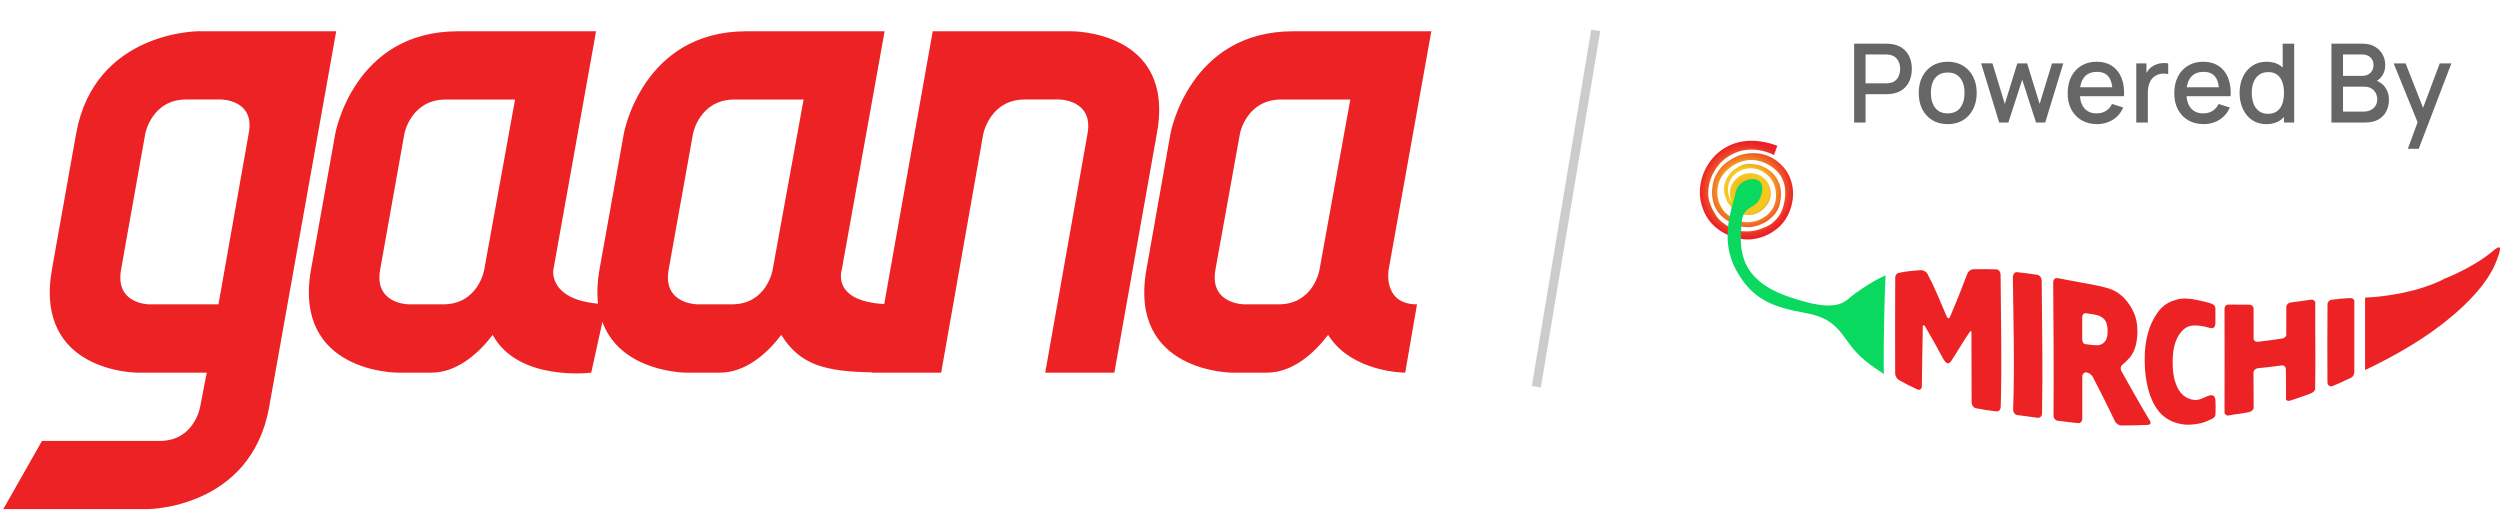 <svg xmlns:xlink="http://www.w3.org/1999/xlink" xmlns="http://www.w3.org/2000/svg" width="1200" height="245.26" viewBox="0 0 137 28" fill="none"><SCRIPT xmlns="" id="allow-copy_script"/><script xmlns="" src="chrome-extension://necpbmbhhdiplmfhmjicabdeighkndkn/frame_ant/frame_ant.js"/>
<path d="M12.768 1.714H10.857C10.857 1.714 5.188 1.714 4.173 7.313L2.841 14.793C1.863 20.422 7.532 20.422 7.532 20.422H11.329L10.965 22.311C10.965 22.311 10.642 24.162 8.761 24.162H2.3L0.18 27.9H8.074C8.074 27.9 13.742 27.9 14.749 22.311L18.424 1.714H12.768ZM13.629 7.313L11.972 16.678H8.178C8.178 16.678 6.307 16.678 6.631 14.793L7.963 7.313C7.963 7.313 8.32 5.452 10.198 5.452H12.113C12.113 5.452 13.993 5.453 13.629 7.314V7.313ZM53.027 1.714H51.113L48.456 16.66C45.546 16.503 46.127 14.794 46.127 14.794L48.477 1.714H40.898C35.195 1.714 34.188 7.313 34.188 7.313L32.848 14.793C32.736 15.403 32.709 16.025 32.77 16.641C30.056 16.395 30.322 14.793 30.322 14.793L32.664 1.714H25.084C19.385 1.714 18.376 7.312 18.376 7.312L17.04 14.793C16.056 20.421 21.773 20.421 21.773 20.421H23.647C25.047 20.421 26.238 19.355 27 18.352C28.401 20.935 32.4 20.421 32.4 20.421L33.011 17.64C34.025 20.41 37.58 20.421 37.58 20.421H39.452C40.865 20.421 42.058 19.355 42.813 18.352C43.857 20.028 45.255 20.354 47.787 20.406V20.421H51.576L53.881 7.348C53.881 7.348 54.248 5.451 56.162 5.451H58.035C58.035 5.451 59.951 5.451 59.592 7.348L57.278 20.421H61.067L63.41 7.236C64.39 1.643 58.69 1.713 58.69 1.713H53.027V1.714ZM26.533 14.794C26.533 14.794 26.206 16.678 24.287 16.678H22.41C22.41 16.678 20.503 16.678 20.829 14.794L22.163 7.314C22.163 7.314 22.523 5.453 24.433 5.453H28.225L26.533 14.794ZM42.339 14.794C42.339 14.794 42.021 16.678 40.106 16.678H38.23C38.23 16.678 36.313 16.678 36.639 14.794L37.979 7.314C37.979 7.314 38.336 5.453 40.25 5.453H44.037L42.339 14.794ZM76.094 14.794L78.437 1.714H70.863C65.157 1.714 64.144 7.313 64.144 7.313L62.82 14.793C61.835 20.422 67.542 20.422 67.542 20.422H69.423C70.831 20.422 72.02 19.355 72.781 18.352C74.076 20.422 77.005 20.422 77.005 20.422L77.652 16.678C75.771 16.678 76.094 14.794 76.094 14.794ZM72.306 14.794C72.306 14.794 71.985 16.678 70.069 16.678H68.191C68.191 16.678 66.276 16.678 66.603 14.794L67.95 7.314C67.95 7.314 68.304 5.453 70.215 5.453H73.997L72.306 14.794Z" fill="#EC2224"/>
<path d="M101.606 6.713V2.393H103.352C103.394 2.393 103.446 2.395 103.508 2.399C103.57 2.401 103.629 2.407 103.685 2.417C103.925 2.455 104.125 2.537 104.285 2.663C104.447 2.789 104.568 2.948 104.648 3.14C104.728 3.332 104.768 3.544 104.768 3.776C104.768 4.01 104.728 4.223 104.648 4.415C104.568 4.607 104.447 4.766 104.285 4.892C104.125 5.018 103.925 5.1 103.685 5.138C103.629 5.146 103.569 5.152 103.505 5.156C103.443 5.16 103.392 5.162 103.352 5.162H102.233V6.713H101.606ZM102.233 4.568H103.328C103.368 4.568 103.412 4.566 103.46 4.562C103.51 4.558 103.557 4.551 103.601 4.541C103.729 4.511 103.832 4.456 103.91 4.376C103.988 4.294 104.044 4.2 104.078 4.094C104.112 3.988 104.129 3.882 104.129 3.776C104.129 3.67 104.112 3.565 104.078 3.461C104.044 3.355 103.988 3.262 103.91 3.182C103.832 3.1 103.729 3.044 103.601 3.014C103.557 3.002 103.51 2.994 103.46 2.99C103.412 2.986 103.368 2.984 103.328 2.984H102.233V4.568ZM106.733 6.803C106.409 6.803 106.128 6.73 105.89 6.584C105.652 6.438 105.468 6.237 105.338 5.981C105.21 5.723 105.146 5.426 105.146 5.09C105.146 4.752 105.212 4.455 105.344 4.199C105.476 3.941 105.661 3.741 105.899 3.599C106.137 3.455 106.415 3.383 106.733 3.383C107.057 3.383 107.338 3.456 107.576 3.602C107.814 3.748 107.998 3.949 108.128 4.205C108.258 4.461 108.323 4.756 108.323 5.09C108.323 5.428 108.257 5.726 108.125 5.984C107.995 6.24 107.811 6.441 107.573 6.587C107.335 6.731 107.055 6.803 106.733 6.803ZM106.733 6.212C107.043 6.212 107.274 6.108 107.426 5.9C107.58 5.69 107.657 5.42 107.657 5.09C107.657 4.752 107.579 4.482 107.423 4.28C107.269 4.076 107.039 3.974 106.733 3.974C106.523 3.974 106.35 4.022 106.214 4.118C106.078 4.212 105.977 4.343 105.911 4.511C105.845 4.677 105.812 4.87 105.812 5.09C105.812 5.43 105.89 5.702 106.046 5.906C106.202 6.11 106.431 6.212 106.733 6.212ZM109.555 6.713L108.565 3.47L109.186 3.473L109.864 5.696L110.548 3.473H111.088L111.772 5.696L112.45 3.473H113.068L112.078 6.713H111.574L110.818 4.367L110.059 6.713H109.555ZM114.925 6.803C114.603 6.803 114.32 6.733 114.076 6.593C113.834 6.451 113.645 6.254 113.509 6.002C113.375 5.748 113.308 5.454 113.308 5.12C113.308 4.766 113.374 4.459 113.506 4.199C113.64 3.939 113.826 3.738 114.064 3.596C114.302 3.454 114.579 3.383 114.895 3.383C115.225 3.383 115.506 3.46 115.738 3.614C115.97 3.766 116.143 3.983 116.257 4.265C116.373 4.547 116.419 4.882 116.395 5.27H115.768V5.042C115.764 4.666 115.692 4.388 115.552 4.208C115.414 4.028 115.203 3.938 114.919 3.938C114.605 3.938 114.369 4.037 114.211 4.235C114.053 4.433 113.974 4.719 113.974 5.093C113.974 5.449 114.053 5.725 114.211 5.921C114.369 6.115 114.597 6.212 114.895 6.212C115.091 6.212 115.26 6.168 115.402 6.08C115.546 5.99 115.658 5.862 115.738 5.696L116.353 5.891C116.227 6.181 116.036 6.406 115.78 6.566C115.524 6.724 115.239 6.803 114.925 6.803ZM113.77 5.27V4.781H116.083V5.27H113.77ZM117.068 6.713V3.473H117.626V4.259L117.548 4.157C117.588 4.053 117.64 3.958 117.704 3.872C117.768 3.784 117.842 3.712 117.926 3.656C118.008 3.596 118.099 3.55 118.199 3.518C118.301 3.484 118.405 3.464 118.511 3.458C118.617 3.45 118.719 3.455 118.817 3.473V4.061C118.711 4.033 118.593 4.025 118.463 4.037C118.335 4.049 118.217 4.09 118.109 4.16C118.007 4.226 117.926 4.306 117.866 4.4C117.808 4.494 117.766 4.599 117.74 4.715C117.714 4.829 117.701 4.95 117.701 5.078V6.713H117.068ZM120.767 6.803C120.445 6.803 120.162 6.733 119.918 6.593C119.676 6.451 119.487 6.254 119.351 6.002C119.217 5.748 119.15 5.454 119.15 5.12C119.15 4.766 119.216 4.459 119.348 4.199C119.482 3.939 119.668 3.738 119.906 3.596C120.144 3.454 120.421 3.383 120.737 3.383C121.067 3.383 121.348 3.46 121.58 3.614C121.812 3.766 121.985 3.983 122.099 4.265C122.215 4.547 122.261 4.882 122.237 5.27H121.61V5.042C121.606 4.666 121.534 4.388 121.394 4.208C121.256 4.028 121.045 3.938 120.761 3.938C120.447 3.938 120.211 4.037 120.053 4.235C119.895 4.433 119.816 4.719 119.816 5.093C119.816 5.449 119.895 5.725 120.053 5.921C120.211 6.115 120.439 6.212 120.737 6.212C120.933 6.212 121.102 6.168 121.244 6.08C121.388 5.99 121.5 5.862 121.58 5.696L122.195 5.891C122.069 6.181 121.878 6.406 121.622 6.566C121.366 6.724 121.081 6.803 120.767 6.803ZM119.612 5.27V4.781H121.925V5.27H119.612ZM124.197 6.803C123.895 6.803 123.634 6.728 123.414 6.578C123.196 6.428 123.027 6.224 122.907 5.966C122.789 5.706 122.73 5.414 122.73 5.09C122.73 4.764 122.79 4.473 122.91 4.217C123.03 3.959 123.2 3.756 123.42 3.608C123.642 3.458 123.905 3.383 124.209 3.383C124.515 3.383 124.772 3.458 124.98 3.608C125.19 3.756 125.348 3.959 125.454 4.217C125.562 4.475 125.616 4.766 125.616 5.09C125.616 5.414 125.562 5.705 125.454 5.963C125.346 6.221 125.187 6.426 124.977 6.578C124.767 6.728 124.507 6.803 124.197 6.803ZM124.284 6.236C124.49 6.236 124.658 6.187 124.788 6.089C124.918 5.991 125.013 5.856 125.073 5.684C125.133 5.512 125.163 5.314 125.163 5.09C125.163 4.866 125.132 4.668 125.07 4.496C125.01 4.324 124.916 4.19 124.788 4.094C124.662 3.998 124.501 3.95 124.305 3.95C124.097 3.95 123.926 4.001 123.792 4.103C123.658 4.205 123.558 4.342 123.492 4.514C123.428 4.686 123.396 4.878 123.396 5.09C123.396 5.304 123.428 5.498 123.492 5.672C123.558 5.844 123.656 5.981 123.786 6.083C123.918 6.185 124.084 6.236 124.284 6.236ZM125.163 6.713V4.382H125.091V2.393H125.721V6.713H125.163ZM127.762 6.713V2.393H129.46C129.734 2.393 129.964 2.449 130.15 2.561C130.336 2.673 130.476 2.818 130.57 2.996C130.664 3.172 130.711 3.358 130.711 3.554C130.711 3.792 130.652 3.996 130.534 4.166C130.418 4.336 130.261 4.452 130.063 4.514L130.057 4.367C130.333 4.435 130.545 4.568 130.693 4.766C130.841 4.962 130.915 5.191 130.915 5.453C130.915 5.707 130.864 5.928 130.762 6.116C130.662 6.304 130.515 6.451 130.321 6.557C130.129 6.661 129.896 6.713 129.622 6.713H127.762ZM128.398 6.116H129.526C129.668 6.116 129.795 6.089 129.907 6.035C130.021 5.981 130.11 5.904 130.174 5.804C130.24 5.702 130.273 5.581 130.273 5.441C130.273 5.311 130.244 5.194 130.186 5.09C130.13 4.984 130.048 4.901 129.94 4.841C129.834 4.779 129.709 4.748 129.565 4.748H128.398V6.116ZM128.398 4.157H129.451C129.567 4.157 129.671 4.134 129.763 4.088C129.857 4.04 129.931 3.972 129.985 3.884C130.041 3.794 130.069 3.686 130.069 3.56C130.069 3.392 130.013 3.254 129.901 3.146C129.789 3.038 129.639 2.984 129.451 2.984H128.398V4.157ZM131.95 8.153L132.577 6.446L132.586 6.95L131.173 3.473H131.827L132.883 6.158H132.691L133.699 3.473H134.335L132.547 8.153H131.95Z" fill="black" fill-opacity="0.6"/>
<path d="M84.191 21.194L87.446 1.666" stroke="black" stroke-opacity="0.2" stroke-width="0.5"/>
<path d="M97.358 8.812C96.558 8.214 95.688 8.404 95.38 8.495C95.072 8.585 94.726 8.8 94.485 9.006C94.244 9.212 94.053 9.522 93.931 9.83C93.876 9.985 93.484 11.29 94.606 12.053C94.737 12.143 95.349 12.413 95.508 12.43C95.667 12.446 95.841 12.46 95.998 12.437C96.31 12.39 96.661 12.253 96.915 12.06C97.168 11.868 97.405 11.604 97.498 11.299C97.545 11.146 97.597 10.866 97.6 10.71C97.609 10.152 97.426 9.882 97.343 9.748C97.259 9.614 96.919 9.092 96.063 8.99C95.576 8.933 95.408 9.06 95.12 9.239C94.709 9.494 94.362 10.059 94.511 10.647C94.549 10.802 94.604 10.954 94.674 11.098C94.674 11.098 94.992 11.527 95.184 11.63C95.359 11.755 95.63 11.781 95.861 11.781C96.453 11.781 97.042 11.209 97.042 10.617C97.042 9.917 96.488 9.488 95.896 9.488C95.304 9.488 94.794 9.998 94.794 10.591C94.794 10.768 94.838 10.944 94.923 11.1C94.893 11.063 94.866 11.024 94.84 10.983C94.71 10.72 94.655 10.414 94.721 10.13C94.754 9.988 94.816 9.854 94.901 9.735C94.987 9.617 95.094 9.515 95.216 9.435C95.462 9.273 95.755 9.2 96.048 9.226C96.338 9.25 96.613 9.385 96.834 9.574C97.056 9.764 97.213 10.02 97.28 10.305C97.314 10.446 97.329 10.592 97.325 10.738C97.324 10.882 97.301 11.026 97.257 11.164C97.166 11.44 96.99 11.679 96.755 11.849C96.522 12.024 96.246 12.133 95.956 12.168C95.475 12.221 95.16 12.056 95.129 12.042C94.875 11.922 94.62 11.76 94.446 11.532C94.269 11.305 94.157 11.035 94.121 10.75C94.085 10.468 94.132 10.172 94.228 9.907C94.332 9.651 94.526 9.421 94.745 9.236C94.964 9.05 95.221 8.912 95.497 8.832C95.771 8.754 96.06 8.745 96.338 8.807C96.477 8.839 96.613 8.885 96.743 8.944C96.873 9.004 96.997 9.075 97.114 9.156C98.122 9.851 97.815 11.032 97.688 11.435C97.602 11.706 97.459 11.901 97.232 12.127C97.033 12.326 96.855 12.404 96.594 12.504C96.332 12.605 96.053 12.685 95.778 12.679C95.639 12.676 95.509 12.688 95.367 12.655C95.227 12.622 95.091 12.579 94.957 12.525C94.695 12.416 94.455 12.261 94.248 12.067C94.041 11.878 93.623 11.192 93.611 10.66C93.6 10.102 93.764 9.606 94.095 9.154C94.252 8.937 94.447 8.75 94.671 8.603C94.899 8.447 95.152 8.332 95.42 8.263C96.381 8.028 97.213 8.497 97.213 8.497L97.399 7.985L97.191 7.917C96.886 7.816 96.572 7.751 96.252 7.724C95.928 7.696 95.601 7.72 95.284 7.794C94.965 7.87 94.661 8.004 94.389 8.188C94.119 8.373 93.884 8.604 93.694 8.87C93.318 9.399 93.113 10.05 93.156 10.705C93.162 10.787 93.172 10.868 93.186 10.949L93.209 11.068L93.237 11.185C93.277 11.343 93.332 11.496 93.4 11.644C93.537 11.942 93.734 12.209 93.98 12.426C94.224 12.64 94.503 12.809 94.806 12.924C94.956 12.982 95.109 13.028 95.265 13.063C95.344 13.08 95.418 13.096 95.502 13.107C95.584 13.118 95.667 13.124 95.749 13.125C95.912 13.126 96.074 13.109 96.233 13.076C96.391 13.044 96.546 12.998 96.695 12.94C97.01 12.813 97.297 12.627 97.542 12.393C98.37 11.587 98.69 9.807 97.358 8.812Z" fill="url(#paint0_radial_10523_4700)"/>
<path d="M103.327 15.094C103.327 15.094 102.703 15.322 101.602 16.125C101.08 16.506 100.796 17.238 97.957 16.239C95.118 15.239 95.358 13.4 95.438 12.24C95.518 11.081 96.358 11.601 96.558 10.521C96.758 9.442 95.278 9.721 95.118 10.521C94.959 11.321 94.199 13.04 95.118 14.759C96.038 16.479 97.231 16.838 98.974 17.158C100.716 17.478 100.884 18.371 101.692 19.27C102.335 19.986 103.289 20.502 103.249 20.502C103.208 20.502 103.217 17.668 103.327 15.094Z" fill="#0AD960"/>
<path d="M129.607 16.313C132.488 16.151 133.967 15.268 133.967 15.268C133.967 15.268 135.477 14.702 136.605 13.761C137.089 13.356 137.07 13.569 136.86 14.162C136.593 14.924 135.882 16.221 133.607 17.93C132.453 18.796 131.063 19.586 129.607 20.278V16.313Z" fill="#EC2224"/>
<path d="M109.397 14.76C108.875 14.742 108.673 14.754 108.148 14.752C108.019 14.752 107.864 14.86 107.808 15.003C107.508 15.798 107.198 16.582 106.86 17.361C106.812 17.475 106.732 17.467 106.68 17.345C106.349 16.563 106.028 15.765 105.63 15.016C105.566 14.892 105.4 14.795 105.268 14.805C104.729 14.841 104.472 14.868 104.045 14.956C103.94 14.977 103.86 15.09 103.859 15.183C103.845 16.946 103.855 18.71 103.855 20.473C103.855 20.602 103.952 20.765 104.074 20.834C104.4 21.02 104.736 21.19 105.079 21.343C105.206 21.402 105.314 21.318 105.317 21.152C105.337 20.089 105.341 19.081 105.37 17.868C105.378 17.805 105.429 17.803 105.483 17.871C105.931 18.646 106.028 18.797 106.483 19.652C106.55 19.78 106.659 19.895 106.724 19.909C106.789 19.924 106.885 19.858 106.939 19.763C107.39 19.07 107.499 18.837 107.929 18.21C107.994 18.115 108.041 18.131 108.035 18.247C108.029 19.595 108.052 20.774 108.044 22.016C108.044 22.195 108.149 22.347 108.28 22.372C108.731 22.46 108.951 22.485 109.397 22.544C109.526 22.561 109.636 22.456 109.641 22.283C109.706 19.87 109.648 17.478 109.633 15.068C109.632 14.895 109.526 14.765 109.397 14.76Z" fill="#EC2224"/>
<path d="M116.253 20.338C116.185 20.22 116.21 20.059 116.309 19.984C116.309 19.984 116.675 19.698 116.845 19.405C117.033 19.082 117.128 18.672 117.13 18.14C117.13 17.751 117.065 17.427 116.931 17.129C116.803 16.837 116.625 16.57 116.405 16.339C116.193 16.122 115.966 15.966 115.73 15.87C115.503 15.779 115.148 15.697 115.148 15.697C115.021 15.668 114.816 15.625 114.69 15.602C113.933 15.46 113.521 15.379 112.748 15.24C112.619 15.216 112.514 15.32 112.516 15.483C112.533 17.912 112.552 20.328 112.533 22.759C112.532 22.916 112.635 23.042 112.766 23.058C113.21 23.112 113.432 23.139 113.876 23.187C114.005 23.201 114.11 23.097 114.109 22.939C114.105 21.971 114.104 21.524 114.109 20.64C114.109 20.496 114.213 20.392 114.339 20.405C114.464 20.418 114.622 20.532 114.688 20.66C115.104 21.463 115.511 22.263 115.896 23.082C115.963 23.215 116.123 23.318 116.252 23.317C116.837 23.316 117.128 23.306 117.711 23.281C117.838 23.276 117.889 23.183 117.821 23.072C117.281 22.172 116.768 21.254 116.253 20.338ZM115.442 18.553C115.404 18.65 115.341 18.736 115.261 18.802C115.172 18.875 115.061 18.915 114.946 18.917C114.847 18.92 114.749 18.916 114.651 18.906C114.52 18.892 114.342 18.87 114.258 18.858C114.174 18.846 114.105 18.722 114.105 18.589C114.105 18.135 114.105 17.876 114.105 17.392C114.105 17.252 114.192 17.151 114.299 17.164C114.406 17.177 114.596 17.204 114.724 17.226C114.724 17.226 114.79 17.236 114.91 17.265C115.011 17.288 115.107 17.331 115.192 17.39C115.296 17.461 115.377 17.561 115.424 17.678C115.474 17.818 115.499 17.966 115.496 18.115C115.498 18.308 115.479 18.455 115.441 18.553H115.442Z" fill="#EC2224"/>
<path d="M111.647 15.06C111.202 14.992 110.981 14.961 110.536 14.915C110.409 14.902 110.304 15.021 110.307 15.197C110.33 17.618 110.41 20.001 110.32 22.427C110.314 22.596 110.415 22.727 110.544 22.744C110.992 22.805 111.216 22.835 111.663 22.894C111.792 22.911 111.901 22.812 111.904 22.652C111.949 20.22 111.906 17.818 111.885 15.392C111.882 15.222 111.776 15.079 111.647 15.06Z" fill="#EC2224"/>
<path d="M128.788 16.332C128.353 16.352 128.211 16.375 127.776 16.427C127.651 16.442 127.547 16.557 127.547 16.661C127.531 18.154 127.544 19.46 127.544 20.95C127.544 21.14 127.703 21.203 127.829 21.152C128.268 20.979 128.352 20.91 128.788 20.725C128.914 20.671 129.017 20.58 129.017 20.336V16.491C129.016 16.41 128.914 16.326 128.788 16.332Z" fill="#EC2224"/>
<path d="M126.878 16.608C126.878 16.497 126.774 16.404 126.644 16.422C126.197 16.486 125.973 16.52 125.526 16.575C125.397 16.591 125.291 16.706 125.29 16.816C125.289 17.489 125.288 17.861 125.287 18.36C125.287 18.441 125.182 18.534 125.054 18.553C124.53 18.633 124.258 18.67 123.731 18.728C123.604 18.742 123.498 18.662 123.498 18.559C123.498 17.928 123.496 17.559 123.496 16.901C123.496 16.794 123.39 16.696 123.261 16.696C122.813 16.696 122.553 16.696 122.104 16.692C121.974 16.692 121.904 16.814 121.904 16.922C121.911 18.849 121.908 20.164 121.904 22.604C121.904 22.695 122.009 22.792 122.131 22.767C122.556 22.678 122.837 22.681 123.271 22.576C123.396 22.546 123.501 22.432 123.501 22.351C123.503 21.727 123.501 21.424 123.49 20.434C123.49 20.304 123.598 20.192 123.73 20.179C124.269 20.125 124.519 20.096 125.039 20.024C125.166 20.007 125.264 20.104 125.265 20.232C125.276 21.213 125.28 21.339 125.272 21.874C125.272 21.944 125.375 21.994 125.504 21.953C125.952 21.806 126.178 21.727 126.629 21.561C126.759 21.513 126.867 21.397 126.869 21.343C126.903 19.77 126.863 18.186 126.878 16.608Z" fill="#EC2224"/>
<path d="M120.702 21.826C120.415 21.954 120.209 21.948 119.909 21.826C119.747 21.757 119.606 21.648 119.497 21.51C119.374 21.362 119.27 21.151 119.188 20.885C119.106 20.619 119.061 20.272 119.061 19.863C119.059 19.47 119.098 19.139 119.176 18.876C119.255 18.614 119.355 18.406 119.476 18.252C119.601 18.092 119.739 17.976 119.885 17.907C120.093 17.809 120.493 17.793 121.108 17.972C121.204 18 121.296 17.985 121.353 17.913C121.396 17.862 121.404 17.712 121.404 17.712V16.914C121.406 16.862 121.392 16.811 121.366 16.766C121.324 16.705 121.271 16.676 121.2 16.647C121.177 16.638 121.153 16.628 121.129 16.619C120.985 16.565 120.285 16.403 120.073 16.381C119.613 16.331 119.4 16.367 119.057 16.491C118.715 16.616 118.436 16.838 118.223 17.144C117.989 17.482 117.815 17.857 117.708 18.253C117.586 18.684 117.527 19.17 117.529 19.737C117.534 20.346 117.597 20.864 117.721 21.325C117.846 21.79 118.026 22.186 118.259 22.486C118.474 22.77 118.764 22.988 119.096 23.117C119.418 23.244 119.759 23.299 120.166 23.26C120.443 23.234 120.644 23.19 120.794 23.137C120.95 23.079 121.102 23.012 121.25 22.935C121.304 22.909 121.35 22.867 121.381 22.816C121.405 22.777 121.409 22.702 121.412 22.59C121.418 22.354 121.419 22.072 121.402 21.906C121.395 21.848 121.378 21.741 121.305 21.693C121.241 21.65 121.144 21.637 120.989 21.701C120.895 21.741 120.792 21.786 120.702 21.826Z" fill="#EC2224"/>
<defs>
<radialGradient id="paint0_radial_10523_4700" cx="0" cy="0" r="1" gradientUnits="userSpaceOnUse" gradientTransform="translate(95.706 10.419) scale(2.631 2.631)">
<stop stop-color="#EB2528"/>
<stop offset="0.03" stop-color="#EE4B26"/>
<stop offset="0.06" stop-color="#F06D25"/>
<stop offset="0.1" stop-color="#F18924"/>
<stop offset="0.14" stop-color="#F3A023"/>
<stop offset="0.18" stop-color="#F4B222"/>
<stop offset="0.23" stop-color="#F4BF21"/>
<stop offset="0.3" stop-color="#F5C621"/>
<stop offset="0.47" stop-color="#F5C821"/>
<stop offset="0.64" stop-color="#F18824"/>
<stop offset="0.81" stop-color="#EE5026"/>
<stop offset="0.93" stop-color="#EC2D27"/>
<stop offset="1" stop-color="#EB2028"/>
</radialGradient>
</defs>
<script xmlns=""/></svg>
